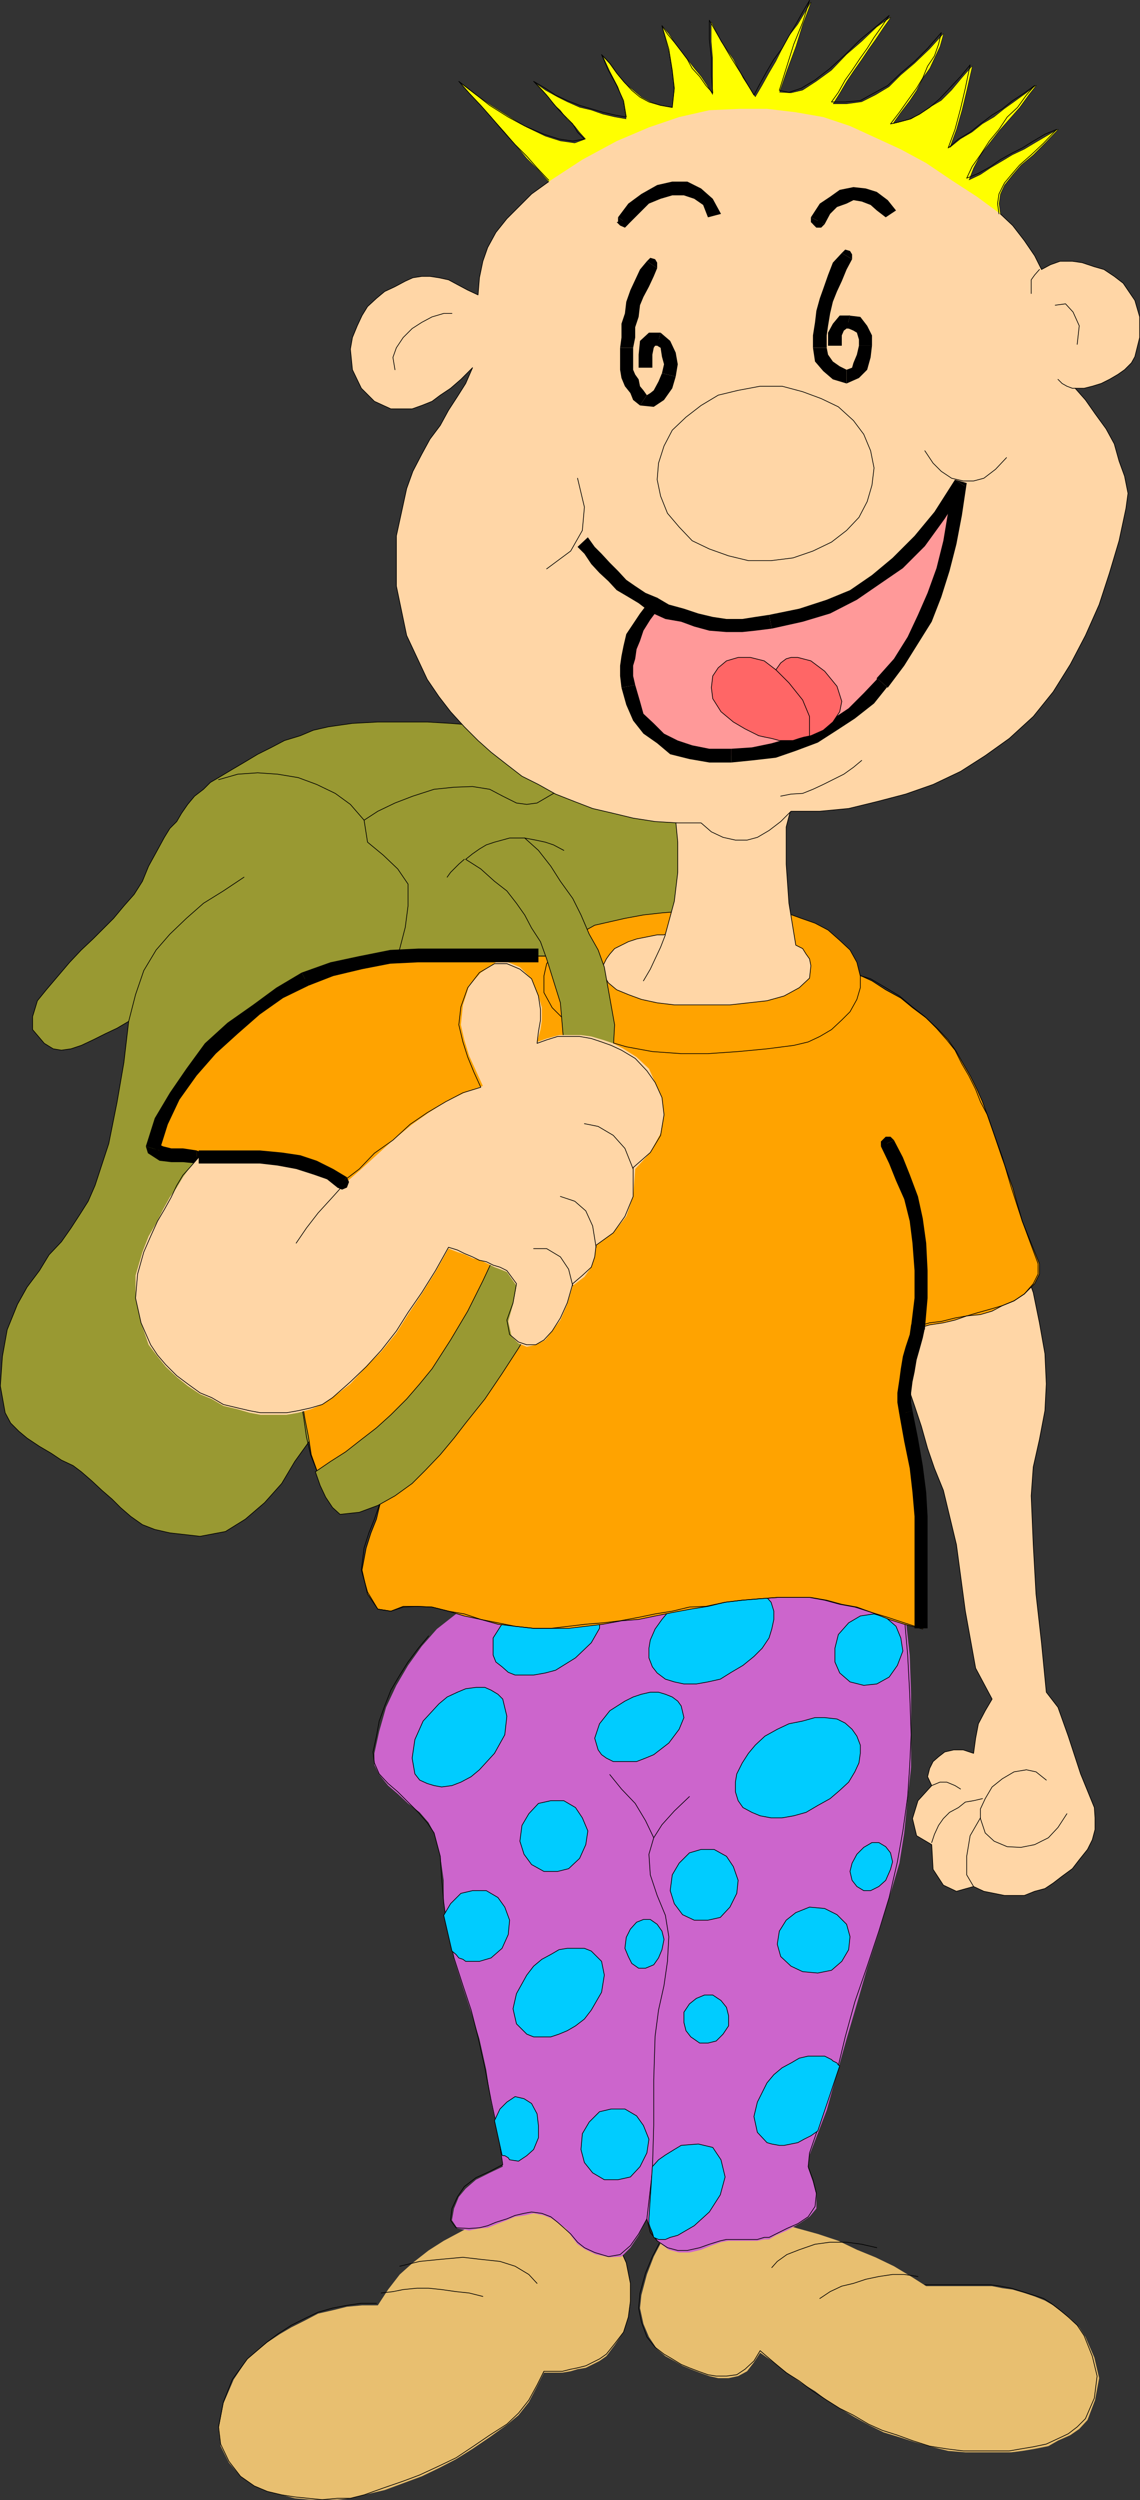 <?xml version="1.0" encoding="UTF-8" standalone="no"?>
<svg
   version="1.0"
   width="71.003mm"
   height="155.668mm"
   id="svg112"
   sodipodi:docname="Student 02.wmf"
   xmlns:inkscape="http://www.inkscape.org/namespaces/inkscape"
   xmlns:sodipodi="http://sodipodi.sourceforge.net/DTD/sodipodi-0.dtd"
   xmlns="http://www.w3.org/2000/svg"
   xmlns:svg="http://www.w3.org/2000/svg">
  <rect width="100%" height="100%" fill="#333333" stroke="none"/>
  <sodipodi:namedview
     id="namedview112"
     pagecolor="#ffffff"
     bordercolor="#000000"
     borderopacity="0.25"
     inkscape:showpageshadow="2"
     inkscape:pageopacity="0.0"
     inkscape:pagecheckerboard="0"
     inkscape:deskcolor="#d1d1d1"
     inkscape:document-units="mm" />
  <defs
     id="defs1">
    <pattern
       id="WMFhbasepattern"
       patternUnits="userSpaceOnUse"
       width="6"
       height="6"
       x="0"
       y="0" />
  </defs>
  <path
     style="fill:#e8bf70;fill-opacity:1;fill-rule:evenodd;stroke:none"
     d="m 218.03,538.018 -3.554,-2.262 -4.039,-2.424 -4.362,-2.101 -4.362,-1.778 -4.362,-2.101 -4.847,-1.616 -4.685,-1.293 -4.847,-1.454 -3.07,0.323 h -2.908 l -3.231,0.485 h -3.07 l -2.908,0.485 h -3.07 l -3.231,0.162 h -3.231 l -2.423,2.909 -1.939,3.717 -1.616,4.201 -1.293,4.848 -0.323,3.07 0.808,3.717 1.293,3.07 1.939,2.909 1.939,1.616 2.1,1.131 1.939,1.131 1.939,0.808 2.1,0.808 2.262,0.808 2.1,0.485 h 2.423 l 2.262,-0.485 2.1,-1.131 1.616,-2.101 1.454,-2.262 3.231,2.262 3.07,2.424 3.393,2.424 3.231,1.939 2.747,2.101 3.07,1.939 3.554,2.101 3.231,1.778 3.554,1.778 3.716,1.131 3.554,1.131 4.039,1.131 3.878,0.97 4.039,0.323 h 4.039 3.878 2.908 l 2.585,-0.323 2.908,-0.485 3.231,-0.646 2.262,-1.293 2.908,-1.293 2.1,-1.454 1.939,-2.101 1.777,-4.686 0.969,-5.171 -1.131,-4.848 -2.1,-4.848 -1.454,-2.262 -2.1,-2.101 -1.939,-1.454 -2.1,-1.616 -1.939,-1.131 -2.423,-0.97 -2.423,-0.808 -2.747,-0.808 -2.423,-0.323 -2.423,-0.485 h -2.747 -2.423 -2.747 -2.747 -2.423 z"
     id="path1" />
  <path
     style="fill:none;stroke:#000000;stroke-width:0.162px;stroke-linecap:round;stroke-linejoin:round;stroke-miterlimit:4;stroke-dasharray:none;stroke-opacity:1"
     d="m 158.251,524.282 -2.747,3.07 -1.939,3.717 -1.616,3.878 -1.292,4.686 -0.323,3.555 0.646,3.232 1.293,3.555 1.939,2.424 2.1,1.616 1.939,1.131 2.1,1.293 1.939,0.808 2.1,0.808 2.262,0.808 1.939,0.323 h 2.423 l 2.423,-0.323 1.939,-1.293 2.1,-1.939 1.454,-2.424 3.231,2.747 2.908,2.424 3.07,1.939 3.231,2.424 3.231,2.101 3.07,1.939 3.231,1.616 3.554,2.101 3.231,1.454 3.554,1.131 3.554,1.293 4.039,1.293 4.039,0.646 3.878,0.485 h 4.039 4.039 2.747 l 2.747,-0.485 2.908,-0.485 3.07,-0.646 2.423,-1.131 2.747,-1.293 2.1,-1.616 1.939,-1.939 2.1,-4.848 0.646,-5.171 -1.131,-4.686 -1.939,-4.848 -1.616,-2.424 -2.1,-1.939 -1.939,-1.616 -2.1,-1.616 -1.777,-1.131 -2.423,-0.808 -2.585,-0.808 -2.585,-0.808 -2.585,-0.485 -2.262,-0.323 h -2.908 -2.262 -2.908 -2.747 -2.423 -2.262"
     id="path2" />
  <path
     style="fill:#e8bf70;fill-opacity:1;fill-rule:evenodd;stroke:none"
     d="m 142.741,524.444 2.747,4.04 1.939,4.04 0.969,4.848 v 4.686 l -0.485,3.232 -1.131,3.555 -2.1,3.07 -1.939,2.585 -1.616,1.131 -1.616,0.808 -1.616,0.808 -1.939,0.323 -1.616,0.485 -1.939,0.323 h -2.1 -2.262 l -1.616,3.232 -1.939,3.717 -2.423,3.07 -2.747,2.262 -4.039,2.909 -4.039,2.747 -3.878,2.424 -4.039,2.101 -4.039,1.939 -4.362,1.616 -4.362,1.616 -4.847,1.131 -3.231,0.808 -3.07,0.323 h -3.231 -3.07 l -3.716,-0.323 -3.07,-0.808 -3.393,-0.808 -3.07,-1.293 -3.231,-2.262 -2.747,-3.232 -1.939,-3.878 -0.485,-4.04 1.131,-5.979 2.423,-5.656 3.231,-4.848 4.685,-3.878 2.908,-1.939 2.747,-1.616 3.231,-1.616 3.07,-1.616 3.554,-0.808 3.231,-0.808 3.554,-0.323 h 3.716 l 2.423,-3.717 2.747,-3.555 3.07,-2.747 3.716,-2.909 3.554,-2.262 4.524,-2.424 4.201,-2.424 4.524,-2.262 1.616,-1.131 1.454,-0.97 1.616,-0.485 2.1,-0.162 1.939,-0.485 h 1.616 1.939 1.939 l 2.908,2.101 2.747,1.454 2.423,1.939 z"
     id="path3" />
  <path
     style="fill:none;stroke:#000000;stroke-width:0.162px;stroke-linecap:round;stroke-linejoin:round;stroke-miterlimit:4;stroke-dasharray:none;stroke-opacity:1"
     d="m 142.741,524.282 2.747,3.878 1.939,4.363 0.969,4.848 v 4.201 l -0.485,3.717 -1.131,3.555 -2.1,2.747 -1.939,2.424 -1.616,1.131 -1.616,0.808 -1.616,0.808 -1.939,0.485 -1.616,0.323 -1.939,0.485 h -2.1 -2.262 l -1.616,3.232 -1.939,3.555 -2.423,3.07 -2.747,2.585 -4.039,2.585 -4.039,2.747 -3.878,2.585 -4.039,1.939 -4.524,2.101 -3.878,1.454 -4.685,1.616 -4.524,1.616 -3.231,0.808 h -3.07 l -3.554,0.323 -3.231,-0.323 -3.231,-0.323 -3.07,-0.485 -3.393,-0.808 -3.07,-1.293 -3.231,-2.262 -2.747,-3.555 -1.939,-4.04 -0.485,-4.04 1.131,-5.817 2.1,-5.333 3.554,-4.848 4.524,-3.878 2.585,-1.939 3.231,-2.101 3.231,-1.616 3.07,-1.454 3.393,-0.97 3.393,-0.646 3.393,-0.485 h 3.554"
     id="path4" />
  <path
     style="fill:none;stroke:#000000;stroke-width:0.162px;stroke-linecap:round;stroke-linejoin:round;stroke-miterlimit:4;stroke-dasharray:none;stroke-opacity:1"
     d="m 192.987,540.926 2.423,-1.616 2.747,-1.293 2.747,-0.646 2.908,-0.97 3.07,-0.646 3.231,-0.485 h 2.747 l 3.231,0.485"
     id="path5" />
  <path
     style="fill:none;stroke:#000000;stroke-width:0.162px;stroke-linecap:round;stroke-linejoin:round;stroke-miterlimit:4;stroke-dasharray:none;stroke-opacity:1"
     d="m 181.678,533.655 1.292,-1.454 2.262,-1.616 2.908,-1.131 3.716,-1.293 3.554,-0.485 h 3.878 l 3.554,0.485 3.554,0.808"
     id="path6" />
  <path
     style="fill:none;stroke:#000000;stroke-width:0.162px;stroke-linecap:round;stroke-linejoin:round;stroke-miterlimit:4;stroke-dasharray:none;stroke-opacity:1"
     d="m 126.423,537.371 -1.939,-2.101 -3.231,-1.939 -3.554,-1.131 -4.524,-0.485 -4.201,-0.485 -5.332,0.485 -4.847,0.485 -4.685,1.131"
     id="path7" />
  <path
     style="fill:none;stroke:#000000;stroke-width:0.162px;stroke-linecap:round;stroke-linejoin:round;stroke-miterlimit:4;stroke-dasharray:none;stroke-opacity:1"
     d="m 113.66,540.441 -3.231,-0.808 -3.07,-0.323 -3.393,-0.485 -3.07,-0.323 h -2.747 l -3.231,0.323 -2.423,0.485 -2.747,0.323"
     id="path8" />
  <path
     style="fill:#cc65cc;fill-opacity:1;fill-rule:evenodd;stroke:none"
     d="m 112.044,377.558 -4.685,2.262 -4.524,3.555 -3.554,4.04 -3.231,4.525 -2.747,4.686 -2.423,5.171 -1.616,5.656 -1.131,5.171 v 2.747 l 1.131,2.262 2.1,2.585 2.262,1.939 2.423,2.262 2.747,2.101 2.1,2.424 1.292,2.424 1.454,5.494 0.808,5.656 v 5.494 l 0.808,5.979 1.616,7.11 2.1,6.625 1.939,5.817 1.939,6.302 1.616,7.272 1.131,7.595 1.616,7.433 1.131,7.756 -3.07,1.454 -3.231,1.616 -2.423,2.101 -1.616,1.939 -1.131,2.747 -0.485,2.747 1.292,1.939 2.747,0.485 2.423,-0.485 1.939,-0.162 2.423,-0.97 2.1,-0.808 1.939,-0.808 2.262,-0.323 2.1,-0.485 2.423,0.485 1.939,0.808 1.616,1.131 1.616,1.131 1.131,1.616 1.616,2.101 1.939,1.293 2.423,1.131 3.231,0.646 2.747,-0.162 2.1,-2.101 1.939,-2.909 1.939,-3.878 1.292,3.232 1.454,2.262 2.423,1.778 2.423,0.646 h 2.423 l 2.747,-0.646 2.423,-0.97 2.262,-0.808 1.777,-0.323 h 1.616 1.777 1.777 1.616 l 1.616,-0.323 h 1.131 l 1.616,-0.97 2.585,-1.131 2.908,-1.616 2.423,-1.616 1.616,-1.939 v -3.232 l -0.808,-3.07 -1.131,-3.232 0.323,-3.07 4.039,-10.503 2.423,-8.726 2.262,-8.08 2.423,-8.241 2.423,-8.403 2.747,-8.403 2.423,-8.08 2.423,-8.241 1.131,-7.11 0.808,-8.08 0.808,-7.433 v -7.595 -9.534 l -0.323,-9.211 -0.969,-8.888 -1.131,-9.534 -6.301,0.323 -5.978,0.485 -6.463,0.485 -6.463,0.323 -6.301,0.323 -5.816,0.485 -6.624,0.485 -5.816,0.323 -6.463,0.323 -6.301,0.485 -5.978,0.323 -6.463,0.485 -6.301,0.323 -6.301,0.323 -6.139,0.485 z"
     id="path9" />
  <path
     style="fill:none;stroke:#000000;stroke-width:0.162px;stroke-linecap:round;stroke-linejoin:round;stroke-miterlimit:4;stroke-dasharray:none;stroke-opacity:1"
     d="m 100.896,384.991 -2.423,2.909 -2.423,3.232 -1.939,3.07 -2.1,3.555 -1.454,3.717 -1.293,3.555 -0.646,3.555 -0.808,3.717 0.323,2.585 1.131,2.585 2.1,2.262 2.262,1.939 2.423,2.424 2.423,2.424 2.1,2.424 1.616,2.424 1.454,5.494 0.323,5.171 0.485,5.656 0.808,5.979 1.616,7.11 2.1,6.464 1.939,5.817 1.616,6.302 1.616,7.272 1.454,7.595 1.616,7.595 1.131,7.595 -3.07,1.616 -3.231,1.454 -2.747,2.101 -1.616,2.424 -1.292,2.747 -0.323,2.747 1.293,1.778 3.07,0.162 2.423,-0.162 1.939,-0.485 1.939,-0.808 2.585,-0.808 1.939,-0.808 2.1,-0.485 1.777,-0.323 2.423,0.323 2.1,0.808 1.616,1.293 1.454,1.293 1.616,1.454 1.616,1.939 1.616,1.293 2.423,1.131 3.231,0.97 2.747,-0.485 2.423,-2.101 1.939,-2.747 1.939,-3.555 0.808,3.232 1.616,1.939 2.423,1.616 2.423,0.646 h 2.262 l 2.908,-0.646 2.262,-0.808 2.585,-0.808 1.454,-0.323 h 2.1 1.616 1.939 1.616 l 1.616,-0.485 h 1.131 l 1.616,-0.808 2.585,-1.293 2.585,-1.131 2.423,-1.616 1.616,-2.424 0.323,-3.07 -0.808,-3.232 -1.131,-3.07 0.323,-3.232 3.554,-10.342 2.908,-8.888 1.939,-8.08 2.262,-8.241 2.908,-8.403 2.747,-8.241 2.423,-7.918 1.939,-8.403 1.292,-7.272 1.131,-8.08 0.485,-7.433 0.323,-7.11 -0.323,-9.534 -0.485,-9.211 -0.808,-9.211 -1.131,-9.534"
     id="path10" />
  <path
     style="fill:none;stroke:#000000;stroke-width:0.162px;stroke-linecap:round;stroke-linejoin:round;stroke-miterlimit:4;stroke-dasharray:none;stroke-opacity:1"
     d="m 162.29,422.803 -3.554,3.393 -2.908,3.232 -1.939,3.07 -1.131,3.878 0.323,4.848 1.616,4.848 1.939,4.686 0.808,5.009 -0.323,5.817 -0.808,5.656 -1.293,5.817 -0.808,6.14 -0.323,10.342 v 10.665 l -0.323,10.827 -1.292,11.15"
     id="path11" />
  <path
     style="fill:none;stroke:#000000;stroke-width:0.162px;stroke-linecap:round;stroke-linejoin:round;stroke-miterlimit:4;stroke-dasharray:none;stroke-opacity:1"
     d="m 143.549,417.632 2.747,3.393 3.231,3.393 2.423,4.04 1.939,4.04"
     id="path12" />
  <path
     style="fill:#00ccff;fill-opacity:1;fill-rule:evenodd;stroke:#000000;stroke-width:0.162px;stroke-linecap:round;stroke-linejoin:round;stroke-miterlimit:4;stroke-dasharray:none;stroke-opacity:1"
     d="m 182.97,406.967 -2.908,1.616 -2.262,2.101 -1.616,1.939 -1.454,2.262 -1.293,2.585 -0.323,1.939 v 2.262 l 0.646,2.101 1.131,1.616 2.1,1.131 1.939,0.808 2.585,0.485 h 2.585 l 2.747,-0.485 2.908,-0.808 2.747,-1.616 2.908,-1.616 2.262,-1.939 2.1,-1.939 1.454,-2.424 0.969,-2.101 0.323,-2.262 v -1.939 l -0.808,-2.101 -1.131,-1.616 -1.616,-1.454 -1.939,-0.97 -2.908,-0.323 h -2.262 l -2.908,0.808 -3.231,0.646 z"
     id="path13" />
  <path
     style="fill:#00ccff;fill-opacity:1;fill-rule:evenodd;stroke:#000000;stroke-width:0.162px;stroke-linecap:round;stroke-linejoin:round;stroke-miterlimit:4;stroke-dasharray:none;stroke-opacity:1"
     d="m 162.613,375.457 -2.747,1.616 -2.423,2.101 -1.616,1.939 -1.616,2.262 -1.131,2.585 -0.323,1.939 v 2.262 l 0.808,2.101 1.131,1.454 1.939,1.454 2.1,0.646 2.262,0.485 h 2.908 l 2.747,-0.485 2.908,-0.646 2.585,-1.616 2.747,-1.616 2.585,-2.101 1.939,-1.939 1.616,-2.424 0.646,-2.101 0.485,-2.262 v -1.939 l -0.646,-2.101 -1.454,-1.616 -1.454,-1.454 -1.939,-0.97 -2.908,-0.323 h -2.262 l -2.908,0.808 -3.07,0.808 z"
     id="path14" />
  <path
     style="fill:#00ccff;fill-opacity:1;fill-rule:evenodd;stroke:#000000;stroke-width:0.162px;stroke-linecap:round;stroke-linejoin:round;stroke-miterlimit:4;stroke-dasharray:none;stroke-opacity:1"
     d="m 147.103,400.342 -3.554,2.262 -2.423,3.07 -1.131,3.393 0.808,2.747 0.808,1.131 1.131,0.808 1.616,0.808 h 1.939 1.616 1.939 l 2.1,-0.808 1.939,-0.808 3.554,-2.747 2.423,-3.232 1.131,-2.747 -0.646,-2.747 -0.808,-1.131 -1.292,-0.97 -1.616,-0.646 -1.616,-0.485 h -1.939 l -2.1,0.485 -1.939,0.646 z"
     id="path15" />
  <path
     style="fill:#00ccff;fill-opacity:1;fill-rule:evenodd;stroke:#000000;stroke-width:0.162px;stroke-linecap:round;stroke-linejoin:round;stroke-miterlimit:4;stroke-dasharray:none;stroke-opacity:1"
     d="m 103.32,400.988 -3.716,4.04 -1.939,4.363 -0.646,4.363 0.646,3.717 1.131,1.454 1.777,0.808 1.616,0.485 1.777,0.323 2.423,-0.323 2.1,-0.808 2.423,-1.293 1.939,-1.616 3.554,-3.878 2.423,-4.363 0.485,-4.363 -0.969,-4.04 -1.131,-1.131 -1.616,-0.97 -1.454,-0.646 h -2.1 l -2.423,0.323 -1.939,0.808 -2.423,1.131 z"
     id="path16" />
  <path
     style="fill:#00ccff;fill-opacity:1;fill-rule:evenodd;stroke:#000000;stroke-width:0.162px;stroke-linecap:round;stroke-linejoin:round;stroke-miterlimit:4;stroke-dasharray:none;stroke-opacity:1"
     d="m 126.423,375.457 -4.847,2.747 -3.231,3.717 -2.262,3.555 v 4.04 l 0.646,1.616 1.454,1.131 1.454,1.293 1.616,0.646 h 2.262 2.1 l 2.747,-0.485 2.423,-0.646 4.685,-2.909 3.716,-3.555 1.939,-3.393 v -4.04 l -0.808,-1.616 -1.131,-1.293 -1.616,-1.131 -1.616,-0.808 h -2.423 -1.939 l -2.908,0.323 z"
     id="path17" />
  <path
     style="fill:#00ccff;fill-opacity:1;fill-rule:evenodd;stroke:#000000;stroke-width:0.162px;stroke-linecap:round;stroke-linejoin:round;stroke-miterlimit:4;stroke-dasharray:none;stroke-opacity:1"
     d="m 124,464.817 -2.423,4.363 -0.808,3.555 0.808,3.555 2.423,2.424 1.616,0.646 h 1.939 2.1 l 1.939,-0.646 1.939,-0.808 1.939,-1.131 2.1,-1.616 1.616,-2.101 2.423,-4.201 0.646,-4.04 -0.646,-3.232 -2.423,-2.424 -1.616,-0.646 h -2.1 -1.939 l -1.939,0.323 -1.939,1.131 -2.1,1.131 -1.939,1.616 z"
     id="path18" />
  <path
     style="fill:#00ccff;fill-opacity:1;fill-rule:evenodd;stroke:#000000;stroke-width:0.162px;stroke-linecap:round;stroke-linejoin:round;stroke-miterlimit:4;stroke-dasharray:none;stroke-opacity:1"
     d="m 180.547,490.187 -2.262,4.525 -0.808,3.393 0.808,3.717 2.262,2.424 1.131,0.323 1.777,0.323 h 1.131 l 1.616,-0.323 1.616,-0.323 1.454,-0.808 1.616,-0.808 1.616,-1.131 5.17,-15.351 -0.323,-0.162 -0.323,-0.485 -0.969,-0.485 -0.323,-0.323 -1.616,-0.808 h -1.939 -1.939 l -2.1,0.485 -1.939,1.131 -2.1,1.131 -1.939,1.616 z"
     id="path19" />
  <path
     style="fill:#00ccff;fill-opacity:1;fill-rule:evenodd;stroke:#000000;stroke-width:0.162px;stroke-linecap:round;stroke-linejoin:round;stroke-miterlimit:4;stroke-dasharray:none;stroke-opacity:1"
     d="m 132.724,423.773 2.747,1.616 1.616,2.424 1.293,3.07 -0.485,3.232 -1.454,3.232 -2.585,2.424 -2.585,0.646 h -3.231 l -2.908,-1.616 -1.777,-2.424 -0.969,-3.07 0.485,-3.717 1.616,-2.747 2.262,-2.424 2.908,-0.646 z"
     id="path20" />
  <path
     style="fill:#00ccff;fill-opacity:1;fill-rule:evenodd;stroke:#000000;stroke-width:0.162px;stroke-linecap:round;stroke-linejoin:round;stroke-miterlimit:4;stroke-dasharray:none;stroke-opacity:1"
     d="m 114.468,444.941 2.747,1.616 1.616,2.262 1.131,3.07 -0.323,3.393 -1.454,3.232 -2.585,2.262 -2.747,0.808 h -3.231 l -0.646,-0.485 -0.969,-0.323 -0.646,-0.808 -0.969,-0.808 -1.939,-8.403 1.616,-2.747 2.423,-2.424 2.747,-0.646 z"
     id="path21" />
  <path
     style="fill:#00ccff;fill-opacity:1;fill-rule:evenodd;stroke:#000000;stroke-width:0.162px;stroke-linecap:round;stroke-linejoin:round;stroke-miterlimit:4;stroke-dasharray:none;stroke-opacity:1"
     d="m 147.103,496.327 2.747,1.616 1.616,2.262 1.293,3.232 -0.485,3.232 -1.616,3.232 -2.262,2.424 -2.908,0.646 h -3.231 l -2.747,-1.616 -1.939,-2.424 -0.808,-3.07 0.323,-3.717 1.616,-2.747 2.423,-2.424 2.747,-0.646 z"
     id="path22" />
  <path
     style="fill:#00ccff;fill-opacity:1;fill-rule:evenodd;stroke:#000000;stroke-width:0.162px;stroke-linecap:round;stroke-linejoin:round;stroke-miterlimit:4;stroke-dasharray:none;stroke-opacity:1"
     d="m 160.351,504.891 4.039,-0.323 3.393,0.808 1.939,2.909 0.969,4.04 -1.131,4.201 -2.585,4.04 -3.554,3.232 -3.878,2.262 -1.777,0.485 -1.131,0.485 h -1.616 l -1.131,-0.485 -0.323,-1.131 -0.485,-1.131 -0.323,-0.97 v -1.131 l 0.808,-12.281 1.454,-1.616 1.616,-1.131 2.1,-1.293 z"
     id="path23" />
  <path
     style="fill:#00ccff;fill-opacity:1;fill-rule:evenodd;stroke:#000000;stroke-width:0.162px;stroke-linecap:round;stroke-linejoin:round;stroke-miterlimit:4;stroke-dasharray:none;stroke-opacity:1"
     d="m 168.106,435.246 2.908,1.616 1.616,2.424 1.131,3.232 -0.323,3.07 -1.616,3.232 -2.262,2.424 -2.908,0.646 h -3.231 l -2.747,-1.293 -1.939,-2.585 -0.969,-3.07 0.485,-3.717 1.616,-2.747 2.423,-2.424 2.747,-0.808 z"
     id="path24" />
  <path
     style="fill:#00ccff;fill-opacity:1;fill-rule:evenodd;stroke:#000000;stroke-width:0.162px;stroke-linecap:round;stroke-linejoin:round;stroke-miterlimit:4;stroke-dasharray:none;stroke-opacity:1"
     d="m 208.497,380.628 2.423,2.101 1.131,2.747 0.485,3.07 -1.292,3.393 -1.939,2.747 -2.908,1.616 -3.07,0.323 -3.231,-0.808 -2.423,-2.101 -1.131,-2.585 v -3.232 l 0.808,-3.232 2.423,-2.747 2.747,-1.616 3.231,-0.485 z"
     id="path25" />
  <path
     style="fill:#00ccff;fill-opacity:1;fill-rule:evenodd;stroke:#000000;stroke-width:0.162px;stroke-linecap:round;stroke-linejoin:round;stroke-miterlimit:4;stroke-dasharray:none;stroke-opacity:1"
     d="m 167.783,469.503 1.939,1.293 1.293,1.616 0.485,1.939 v 2.424 l -1.293,1.939 -1.616,1.616 -1.939,0.485 h -1.939 l -2.1,-1.454 -1.131,-1.454 -0.485,-1.939 v -2.424 l 1.293,-1.939 1.616,-1.293 1.939,-0.808 z"
     id="path26" />
  <path
     style="fill:#00ccff;fill-opacity:1;fill-rule:evenodd;stroke:#000000;stroke-width:0.162px;stroke-linecap:round;stroke-linejoin:round;stroke-miterlimit:4;stroke-dasharray:none;stroke-opacity:1"
     d="m 123.353,493.903 1.777,1.131 1.292,2.424 0.323,2.747 v 2.909 l -1.131,2.747 -1.616,1.454 -1.939,1.293 -2.1,-0.323 -0.323,-0.485 -0.808,-0.485 h -0.485 l -0.162,-0.162 -1.777,-8.08 1.293,-2.747 1.616,-1.616 1.939,-1.293 z"
     id="path27" />
  <path
     style="fill:#00ccff;fill-opacity:1;fill-rule:evenodd;stroke:#000000;stroke-width:0.162px;stroke-linecap:round;stroke-linejoin:round;stroke-miterlimit:4;stroke-dasharray:none;stroke-opacity:1"
     d="m 153.081,451.728 1.616,1.131 1.131,1.616 0.485,1.939 -0.485,2.424 -0.808,1.939 -1.131,1.616 -1.939,0.808 h -1.616 l -1.616,-1.131 -0.808,-1.616 -0.808,-1.939 0.323,-2.585 0.969,-1.939 1.454,-1.616 1.616,-0.646 z"
     id="path28" />
  <path
     style="fill:#00ccff;fill-opacity:1;fill-rule:evenodd;stroke:#000000;stroke-width:0.162px;stroke-linecap:round;stroke-linejoin:round;stroke-miterlimit:4;stroke-dasharray:none;stroke-opacity:1"
     d="m 208.497,434.599 1.131,1.454 0.485,2.101 -0.485,1.778 -1.131,2.585 -1.616,1.454 -1.939,0.97 h -1.616 l -1.616,-0.97 -1.131,-1.454 -0.485,-2.101 0.485,-1.939 1.131,-2.101 1.616,-1.616 1.939,-1.131 h 1.616 z"
     id="path29" />
  <path
     style="fill:#00ccff;fill-opacity:1;fill-rule:evenodd;stroke:#000000;stroke-width:0.162px;stroke-linecap:round;stroke-linejoin:round;stroke-miterlimit:4;stroke-dasharray:none;stroke-opacity:1"
     d="m 200.096,455.768 -0.323,3.07 -1.616,2.747 -2.423,2.101 -3.231,0.646 -3.554,-0.323 -2.747,-1.293 -2.423,-2.262 -0.808,-2.909 0.485,-3.07 1.616,-2.585 2.262,-1.778 3.231,-1.293 3.554,0.323 2.908,1.454 2.262,2.262 z"
     id="path30" />
  <path
     style="fill:#ffd6a6;fill-opacity:1;fill-rule:evenodd;stroke:#000000;stroke-width:0.162px;stroke-linecap:round;stroke-linejoin:round;stroke-miterlimit:4;stroke-dasharray:none;stroke-opacity:1"
     d="m 241.133,298.216 2.1,5.979 1.454,7.11 1.292,7.272 0.323,7.11 -0.323,6.302 -1.292,6.787 -1.454,6.464 -0.485,6.787 0.485,11.473 0.646,11.635 1.293,11.473 1.131,11.635 2.747,3.555 2.423,6.787 2.908,8.888 3.231,7.918 0.162,2.424 v 2.747 l -0.646,2.424 -1.131,2.262 -1.939,2.424 -1.616,2.101 -2.423,1.778 -2.1,1.616 -1.939,1.293 -2.423,0.646 -2.423,0.97 h -2.423 -2.262 l -2.423,-0.485 -2.423,-0.485 -2.423,-1.131 -4.039,1.131 -3.07,-1.454 -2.423,-3.717 -0.323,-5.817 -3.554,-2.101 -0.969,-4.04 1.292,-4.201 3.231,-3.555 -0.969,-2.101 0.485,-1.939 0.808,-1.616 1.293,-1.131 1.454,-1.131 2.1,-0.485 h 2.262 l 2.423,0.808 0.485,-3.555 0.646,-3.393 1.616,-3.07 1.616,-2.747 -3.878,-7.272 -2.423,-13.412 -2.1,-15.674 -3.07,-12.766 -2.1,-5.171 -1.616,-4.686 -1.454,-5.171 -1.616,-4.848 -1.616,-4.686 -1.131,-5.171 -1.616,-4.848 -1.939,-5.171 3.878,-1.616 4.039,-1.616 4.039,-1.616 4.201,-1.616 4.039,-1.616 4.039,-1.454 3.878,-1.616 z"
     id="path31" />
  <path
     style="fill:none;stroke:#000000;stroke-width:0.162px;stroke-linecap:round;stroke-linejoin:round;stroke-miterlimit:4;stroke-dasharray:none;stroke-opacity:1"
     d="m 246.303,418.925 -2.423,-1.939 -2.262,-0.485 -2.908,0.485 -2.747,1.616 -2.423,1.939 -1.616,2.747 -1.131,2.424 v 2.262 l 1.131,3.393 2.1,1.939 3.07,1.293 3.231,0.162 3.231,-0.646 3.231,-1.616 2.262,-2.424 2.1,-3.232"
     id="path32" />
  <path
     style="fill:none;stroke:#000000;stroke-width:0.162px;stroke-linecap:round;stroke-linejoin:round;stroke-miterlimit:4;stroke-dasharray:none;stroke-opacity:1"
     d="m 231.278,423.288 -2.1,0.485 -1.939,0.323 -1.616,1.293 -2.1,1.131 -1.454,1.454 -1.131,1.616 -0.969,2.101 -0.646,1.939"
     id="path33" />
  <path
     style="fill:none;stroke:#000000;stroke-width:0.162px;stroke-linecap:round;stroke-linejoin:round;stroke-miterlimit:4;stroke-dasharray:none;stroke-opacity:1"
     d="m 226.108,421.026 -1.293,-0.808 -1.939,-0.808 h -1.616 l -1.939,0.808"
     id="path34" />
  <path
     style="fill:none;stroke:#000000;stroke-width:0.162px;stroke-linecap:round;stroke-linejoin:round;stroke-miterlimit:4;stroke-dasharray:none;stroke-opacity:1"
     d="m 230.793,427.812 -2.423,4.201 -0.808,4.848 v 4.363 l 1.616,2.747"
     id="path35" />
  <path
     style="fill:#999932;fill-opacity:1;fill-rule:evenodd;stroke:#000000;stroke-width:0.162px;stroke-linecap:round;stroke-linejoin:round;stroke-miterlimit:4;stroke-dasharray:none;stroke-opacity:1"
     d="m 124.484,172.175 -6.301,-0.646 -6.139,-0.808 -5.978,-0.485 -5.493,-0.323 h -6.139 -5.493 l -5.978,0.323 -5.655,0.808 -3.554,0.808 -3.07,1.293 -3.716,1.131 -3.07,1.616 -3.231,1.616 -3.231,1.939 -2.747,1.616 -3.231,1.939 -1.939,1.131 -1.616,1.616 -2.1,1.616 -1.616,1.939 -1.454,2.101 -1.131,1.939 -1.616,1.616 -1.293,2.101 -1.939,3.555 -1.777,3.232 -1.454,3.555 -1.939,3.07 -2.423,2.747 -2.423,2.909 -2.262,2.262 -2.585,2.585 -2.747,2.585 -2.747,2.909 -2.747,3.232 -2.747,3.232 -2.1,2.585 -1.131,3.717 v 3.07 l 2.747,3.232 2.1,1.293 1.939,0.323 2.262,-0.323 2.423,-0.808 2.747,-1.293 2.908,-1.454 2.747,-1.293 2.747,-1.616 -1.131,9.695 -1.616,9.372 -1.939,9.695 -3.231,9.857 -1.616,3.717 -1.939,3.07 -2.1,3.232 -2.262,3.232 -2.908,3.07 -2.262,3.717 -2.908,3.878 -2.262,4.04 -2.423,5.979 -1.131,6.302 -0.485,6.948 1.131,6.302 1.293,2.424 1.939,1.939 1.939,1.616 2.908,1.939 2.747,1.616 2.423,1.616 2.747,1.293 1.939,1.454 2.423,2.101 2.423,2.262 2.423,2.101 1.939,1.939 2.423,2.101 2.747,1.939 2.908,1.131 3.554,0.808 7.109,0.808 5.978,-1.131 4.685,-2.909 4.524,-3.878 4.039,-4.525 3.07,-5.171 3.716,-5.171 3.554,-5.171 5.493,-7.11 5.655,-7.595 5.493,-7.11 5.17,-7.272 5.493,-7.595 5.655,-7.11 5.655,-7.11 5.17,-7.272 5.655,-7.433 5.493,-7.272 5.493,-7.11 5.17,-7.272 5.655,-7.11 5.655,-7.595 5.17,-7.11 5.655,-7.272 0.323,-6.787 v -6.464 -6.787 l 0.323,-6.302 -5.17,-2.262 -4.847,-2.424 -5.17,-2.424 -5.17,-2.262 -5.17,-2.101 -4.685,-2.424 -5.17,-2.262 z"
     id="path36" />
  <path
     style="fill:none;stroke:#000000;stroke-width:0.162px;stroke-linecap:round;stroke-linejoin:round;stroke-miterlimit:4;stroke-dasharray:none;stroke-opacity:1"
     d="m 57.436,206.433 -4.847,3.232 -4.685,2.909 -4.039,3.555 -3.878,3.717 -3.231,3.717 -2.908,4.848 -1.939,5.656 -1.616,6.302"
     id="path37" />
  <path
     style="fill:none;stroke:#000000;stroke-width:0.162px;stroke-linecap:round;stroke-linejoin:round;stroke-miterlimit:4;stroke-dasharray:none;stroke-opacity:1"
     d="m 51.458,183.487 4.524,-1.293 4.685,-0.323 4.685,0.323 4.847,0.808 4.362,1.616 4.362,2.101 3.554,2.585 3.231,3.717 3.231,-2.101 4.039,-1.939 4.201,-1.616 5.008,-1.616 4.685,-0.485 4.362,-0.162 4.039,0.646 3.07,1.616 3.231,1.616 2.423,0.323 2.423,-0.323 1.939,-1.131 1.939,-1.131 2.423,-0.97 2.747,-0.485 3.231,0.485"
     id="path38" />
  <path
     style="fill:none;stroke:#000000;stroke-width:0.162px;stroke-linecap:round;stroke-linejoin:round;stroke-miterlimit:4;stroke-dasharray:none;stroke-opacity:1"
     d="m 85.709,193.021 0.808,5.171 3.716,3.07 3.393,3.232 2.423,3.555 v 5.171 l -0.646,5.009 -1.293,5.009 -1.616,4.848"
     id="path39" />
  <path
     style="fill:#ffa300;fill-opacity:1;fill-rule:evenodd;stroke:#000000;stroke-width:0.162px;stroke-linecap:round;stroke-linejoin:round;stroke-miterlimit:4;stroke-dasharray:none;stroke-opacity:1"
     d="m 194.603,227.278 3.554,0.808 3.554,1.131 3.554,1.616 3.231,2.101 3.554,1.939 2.747,2.262 3.231,2.424 2.908,2.747 2.262,2.424 1.939,2.747 1.616,2.909 1.616,2.747 1.616,3.232 1.292,2.909 1.131,3.07 1.131,3.232 2.423,7.11 2.423,6.787 2.262,7.918 4.039,10.019 v 2.424 l -1.131,2.262 -2.423,2.424 -2.423,1.616 -2.747,1.131 -2.423,1.293 -2.747,0.808 -3.231,0.323 -2.747,0.97 -2.747,0.646 -3.231,0.485 -2.747,0.808 -0.808,4.686 -1.131,5.332 -0.969,5.171 0.485,5.171 2.423,12.281 1.131,11.958 v 12.281 13.897 l -4.362,-1.131 -3.554,-1.131 -4.039,-1.616 -3.554,-1.293 -3.554,-0.646 -3.554,-0.97 -3.716,-0.646 h -4.039 -3.878 l -4.362,0.323 -3.878,0.323 -4.039,0.485 -4.039,0.97 -4.039,0.646 -4.362,0.808 -4.039,0.808 -3.878,0.808 -4.039,0.323 -4.362,0.808 -4.039,0.485 -4.039,0.485 h -4.201 -4.039 l -4.362,-0.485 -4.039,-0.485 -4.039,-1.131 -3.878,-0.808 -3.716,-1.131 -3.878,-0.97 -3.554,-0.162 -3.231,0.162 -2.908,0.97 -3.07,-0.485 -2.423,-3.555 -1.293,-5.656 0.969,-5.171 1.131,-3.555 1.293,-3.232 0.646,-2.747 0.969,-3.555 -2.1,-0.485 -1.616,-0.646 -1.939,-0.485 -2.1,-0.808 -1.454,-0.323 -2.1,-0.485 -1.939,-0.808 -2.1,-0.323 -1.616,-4.525 -0.646,-4.201 -0.808,-4.04 -0.808,-4.848 -3.07,-7.11 -2.908,-7.272 -3.231,-7.11 -2.747,-7.272 -3.07,-6.625 -3.393,-7.11 -2.747,-7.272 -3.07,-7.11 -3.231,-0.485 h -2.908 l -2.262,-0.485 -1.939,-1.131 1.939,-6.302 3.231,-6.14 3.554,-5.494 4.685,-5.171 5.17,-4.848 5.17,-4.201 6.139,-4.04 5.816,-3.232 6.301,-2.424 6.786,-1.939 6.624,-0.808 6.947,-0.646 h 6.786 7.27 6.786 7.109 4.524 4.201 4.524 l 3.878,-0.485 h 4.524 3.878 4.362 4.039 4.362 4.039 l 4.362,0.485 h 4.039 l 4.201,0.162 4.039,0.97 4.524,0.323 z"
     id="path40" />
  <path
     style="fill:none;stroke:#000000;stroke-width:0.162px;stroke-linecap:round;stroke-linejoin:round;stroke-miterlimit:4;stroke-dasharray:none;stroke-opacity:1"
     d="m 216.899,383.213 -4.039,-1.293 -3.878,-1.293 -3.716,-1.131 -4.039,-1.293 -3.554,-0.646 -3.554,-0.97 -3.554,-0.646 h -3.716 -3.878 l -4.362,0.323 -3.878,0.323 -4.039,0.485 -4.524,0.97 -3.878,0.162 -4.039,0.97 -4.039,0.646 -3.878,0.808 -4.362,0.808 -4.039,0.485 -4.039,0.323 -4.039,0.485 -4.201,0.485 h -4.039 l -4.362,-0.485 -4.039,-0.808 -4.039,-0.808 -3.878,-1.293 -3.716,-0.646 -3.878,-0.97 -3.554,-0.162 h -3.231 l -2.908,1.131 -3.07,-0.485 -2.423,-4.04 -1.454,-5.171 0.646,-5.171 1.131,-3.555 1.293,-3.232 1.131,-3.232 0.969,-3.555 -2.1,-0.323 -1.939,-0.323 -2.1,-0.97 -1.616,-0.323 -1.939,-0.323 -2.1,-0.808 -1.454,-0.485 -2.1,-0.323 -1.777,-4.525 -0.969,-4.201 -0.646,-4.525 -0.808,-4.686 -3.231,-7.272 -2.747,-6.787 -3.393,-7.11 -2.585,-7.272 -3.231,-6.948 -2.908,-7.272 -3.07,-6.787 -3.231,-7.11"
     id="path41" />
  <path
     style="fill:#000000;fill-opacity:1;fill-rule:evenodd;stroke:none"
     d="m 217.706,312.598 -0.485,-1.293 -0.808,-0.646 h -1.131 l -0.808,1.131 z"
     id="path42" />
  <path
     style="fill:#000000;fill-opacity:1;fill-rule:evenodd;stroke:none"
     d="m 214.798,331.989 -0.323,-1.939 v -2.262 l 0.323,-2.585 0.485,-2.262 0.485,-2.909 0.646,-2.262 0.808,-2.909 0.485,-2.262 -3.231,-0.808 -0.323,2.262 -0.969,2.909 -0.646,2.262 -0.485,2.909 -0.323,2.424 -0.485,3.232 v 2.262 l 0.485,2.909 z"
     id="path43" />
  <path
     style="fill:#000000;fill-opacity:1;fill-rule:evenodd;stroke:none"
     d="m 218.353,383.213 v -7.272 -6.787 -6.464 -5.817 l -0.323,-5.656 -0.808,-6.302 -1.131,-6.464 -1.292,-6.464 -3.07,0.97 1.131,6.302 1.293,6.302 0.646,5.656 0.485,5.656 v 5.817 6.464 6.787 7.272 z"
     id="path44" />
  <path
     style="fill:#000000;fill-opacity:1;fill-rule:evenodd;stroke:none"
     d="m 211.729,332.474 0.323,1.131 1.131,0.485 1.292,-0.485 0.323,-1.131 z"
     id="path45" />
  <path
     style="fill:none;stroke:#000000;stroke-width:0.162px;stroke-linecap:round;stroke-linejoin:round;stroke-miterlimit:4;stroke-dasharray:none;stroke-opacity:1"
     d="m 126.746,225.016 h 4.524 4.201 l 4.039,-0.485 h 4.362 4.039 4.362 l 4.039,-0.485 h 4.362 4.039 l 3.878,0.485 h 4.524 l 3.878,0.485 4.524,0.162 3.716,0.485 4.524,0.485 4.362,0.646 3.554,0.808 3.554,1.616 3.716,1.131 3.554,2.101 3.231,1.939 3.07,2.585 2.908,2.262 2.747,2.747 2.423,2.747 1.939,2.424 1.616,3.232 1.616,2.747 1.616,3.232 1.131,2.909 1.616,3.07 1.131,3.232 2.423,6.787 2.1,7.11 2.585,7.918 3.716,10.019 v 2.424 l -1.131,2.262 -2.1,2.424 -2.423,1.616 -2.747,1.131 -2.747,0.808 -2.908,0.808 -2.747,0.808 -2.747,0.485 -3.231,0.808 -2.747,0.323 -2.747,0.808"
     id="path46" />
  <path
     style="fill:#000000;fill-opacity:1;fill-rule:evenodd;stroke:none"
     d="m 46.288,273.816 1.131,-0.323 0.485,-1.131 -0.485,-1.131 -1.131,-0.485 z"
     id="path47" />
  <path
     style="fill:#000000;fill-opacity:1;fill-rule:evenodd;stroke:none"
     d="m 34.332,269.776 0.485,1.616 2.747,1.778 2.747,0.323 h 2.747 l 3.231,0.323 v -3.07 l -3.231,-0.485 h -2.747 l -1.939,-0.485 -1.293,-0.646 0.485,1.616 z"
     id="path48" />
  <path
     style="fill:#000000;fill-opacity:1;fill-rule:evenodd;stroke:none"
     d="m 71.007,228.894 -5.978,3.555 -5.493,4.04 -5.978,4.201 -5.332,4.848 -4.362,5.979 -3.878,5.656 -3.554,5.979 -2.1,6.625 3.231,0.97 1.939,-6.14 2.747,-5.817 4.039,-5.656 4.524,-5.171 5.17,-4.686 5.17,-4.525 5.493,-3.878 5.978,-2.909 z"
     id="path49" />
  <path
     style="fill:#000000;fill-opacity:1;fill-rule:evenodd;stroke:none"
     d="m 126.746,223.238 h -7.109 -7.109 -6.947 -7.109 l -6.624,0.323 -7.27,1.454 -6.786,1.454 -6.786,2.424 1.616,3.07 5.816,-2.262 6.786,-1.616 6.624,-1.293 6.624,-0.323 h 7.109 6.947 7.109 7.109 z"
     id="path50" />
  <path
     style="fill:#000000;fill-opacity:1;fill-rule:evenodd;stroke:none"
     d="m 71.815,231.964 1.293,-0.323 0.162,-1.293 -0.162,-1.131 -1.293,-0.323 z"
     id="path51" />
  <path
     style="fill:#000000;fill-opacity:1;fill-rule:evenodd;stroke:none"
     d="m 210.436,268.322 -0.808,-0.808 h -1.131 l -1.131,1.131 v 1.131 z"
     id="path52" />
  <path
     style="fill:#000000;fill-opacity:1;fill-rule:evenodd;stroke:none"
     d="m 217.706,312.921 0.646,-7.433 v -6.464 l -0.323,-6.464 -0.808,-5.817 -1.131,-5.171 -1.939,-5.171 -1.616,-4.04 -2.1,-4.04 -3.07,1.454 1.939,4.04 1.616,4.04 1.939,4.363 1.293,5.171 0.646,5.171 0.485,6.464 v 6.464 l -0.808,6.625 z"
     id="path53" />
  <path
     style="fill:#000000;fill-opacity:1;fill-rule:evenodd;stroke:none"
     d="m 207.366,268.645 0.323,1.131 0.808,0.97 1.131,-0.485 0.808,-0.646 z"
     id="path54" />
  <path
     style="fill:#ffa300;fill-opacity:1;fill-rule:evenodd;stroke:#000000;stroke-width:0.162px;stroke-linecap:round;stroke-linejoin:round;stroke-miterlimit:4;stroke-dasharray:none;stroke-opacity:1"
     d="m 181.678,214.512 3.393,0.323 3.554,1.293 3.231,1.131 3.07,1.616 2.747,2.424 2.423,2.262 1.616,2.909 0.808,3.232 v 2.747 l -0.808,2.747 -1.616,2.909 -1.939,1.939 -2.423,2.262 -2.747,1.616 -2.747,1.293 -3.393,0.808 -6.301,0.808 -6.786,0.646 -7.109,0.485 h -6.301 l -6.786,-0.485 -6.139,-1.131 -5.493,-1.616 -4.847,-1.939 -3.878,-2.424 -3.231,-3.232 -1.939,-3.555 v -3.878 l 0.646,-2.909 1.616,-2.262 2.1,-2.101 1.939,-1.939 2.747,-1.131 2.908,-1.616 3.554,-0.808 3.554,-0.808 4.362,-0.808 4.362,-0.485 4.039,-0.323 4.039,-0.323 h 4.201 4.039 4.847 z"
     id="path55" />
  <path
     style="fill:#ffd6a6;fill-opacity:1;fill-rule:evenodd;stroke:#000000;stroke-width:0.162px;stroke-linecap:round;stroke-linejoin:round;stroke-miterlimit:4;stroke-dasharray:none;stroke-opacity:1"
     d="m 186.848,187.85 -1.777,6.787 v 8.726 l 0.646,9.211 1.616,9.857 1.616,0.808 0.808,1.293 0.808,1.131 0.323,1.616 -0.323,2.909 -2.423,2.262 -3.554,1.939 -4.039,1.131 -4.362,0.485 -4.362,0.485 h -4.362 -4.524 -4.201 l -4.039,-0.485 -3.716,-0.808 -3.07,-1.131 -2.747,-1.131 -1.939,-1.616 -1.292,-2.101 v -1.939 l 0.808,-1.616 0.808,-1.131 1.131,-1.293 1.616,-0.808 1.616,-0.808 1.939,-0.646 2.423,-0.485 2.423,-0.485 h 0.323 0.485 0.808 l 0.323,-0.162 2.1,-7.756 0.808,-6.787 v -7.11 l -0.808,-8.403 3.554,-0.485 h 3.554 l 3.716,-0.323 3.554,-0.323 h 3.07 l 3.716,-0.485 h 3.554 z"
     id="path56" />
  <path
     style="fill:#999932;fill-opacity:1;fill-rule:evenodd;stroke:#000000;stroke-width:0.162px;stroke-linecap:round;stroke-linejoin:round;stroke-miterlimit:4;stroke-dasharray:none;stroke-opacity:1"
     d="m 109.621,202.231 1.616,-1.293 1.616,-1.131 1.616,-0.97 1.939,-0.646 1.777,-0.485 1.777,-0.485 h 1.616 1.939 l 3.231,2.909 2.908,3.717 2.262,3.555 2.908,4.04 1.939,3.878 1.939,4.525 2.1,3.717 1.454,4.04 2.423,13.574 -0.808,14.705 -2.747,14.866 -4.362,14.22 -2.423,6.948 -2.423,6.787 -3.231,6.302 -3.07,6.302 -3.554,5.979 -3.878,5.979 -4.039,5.979 -4.524,5.656 -2.747,3.555 -3.231,3.878 -3.554,3.717 -3.07,3.07 -4.039,2.909 -4.039,2.262 -4.362,1.616 -4.524,0.485 -1.777,-1.616 -1.616,-2.424 -1.293,-2.747 -1.131,-3.232 3.554,-2.424 3.554,-2.262 3.716,-2.909 3.554,-2.747 3.393,-3.07 3.716,-3.717 3.07,-3.555 2.908,-3.555 4.362,-6.787 4.039,-6.787 3.554,-7.11 3.554,-7.595 3.231,-7.595 3.07,-7.595 2.908,-7.433 2.747,-7.756 2.747,-9.211 0.808,-8.726 -0.808,-9.534 -3.231,-10.342 -1.454,-4.04 -2.1,-3.232 -1.616,-3.07 -1.939,-2.747 -2.262,-2.909 -2.908,-2.262 -3.231,-2.909 z"
     id="path57" />
  <path
     style="fill:none;stroke:#000000;stroke-width:0.162px;stroke-linecap:round;stroke-linejoin:round;stroke-miterlimit:4;stroke-dasharray:none;stroke-opacity:1"
     d="m 105.258,206.433 0.808,-1.131 1.293,-1.293 0.646,-0.646 1.292,-1.131"
     id="path58" />
  <path
     style="fill:none;stroke:#000000;stroke-width:0.162px;stroke-linecap:round;stroke-linejoin:round;stroke-miterlimit:4;stroke-dasharray:none;stroke-opacity:1"
     d="m 132.724,200.131 -2.423,-1.293 -1.939,-0.646 -2.262,-0.485 -2.585,-0.485"
     id="path59" />
  <path
     style="fill:#ffd6a6;fill-opacity:1;fill-rule:evenodd;stroke:none"
     d="m 46.773,272.362 -2.1,2.424 -1.616,2.262 -1.454,2.424 -1.616,2.262 -1.616,2.909 -1.616,3.232 -1.777,3.07 -1.454,3.717 -1.616,5.494 v 5.656 l 1.293,5.494 1.777,5.171 2.1,2.747 1.939,2.424 2.585,2.424 2.585,2.101 2.908,1.939 2.747,1.131 2.747,1.616 3.393,0.808 2.747,0.808 2.585,0.485 h 3.393 2.747 l 2.747,-0.485 2.908,-0.808 2.747,-1.131 2.423,-1.616 4.201,-3.232 3.716,-4.04 3.554,-3.555 3.554,-4.363 2.747,-4.363 3.231,-4.848 3.231,-5.171 3.07,-5.494 2.1,0.808 1.939,0.646 1.616,0.808 1.939,0.485 1.616,0.808 1.616,0.808 1.293,0.485 1.616,0.646 2.262,3.232 -0.808,4.363 -1.131,4.04 0.808,3.555 1.616,1.616 1.939,0.808 2.1,-0.485 2.262,-1.131 1.616,-2.101 1.939,-2.585 1.616,-3.717 1.293,-4.363 2.747,-2.101 1.616,-2.262 0.808,-2.424 0.323,-2.747 4.039,-2.909 3.07,-3.878 1.616,-4.686 0.485,-6.464 3.554,-3.878 2.423,-4.525 0.808,-4.363 -0.485,-4.04 -1.616,-3.555 -1.454,-3.232 -2.908,-2.747 -3.07,-1.939 -2.423,-1.293 -2.423,-0.808 -2.747,-0.808 -2.423,-0.323 h -2.908 -2.262 l -2.908,0.808 -2.262,0.808 0.808,-2.909 0.323,-2.262 v -2.909 l -0.808,-2.747 -1.616,-4.04 -2.747,-2.747 -2.747,-1.131 h -2.908 l -3.554,2.424 -2.747,3.07 -1.454,4.525 -0.485,4.686 0.808,3.555 1.131,3.717 1.616,3.555 1.616,3.555 -4.362,1.616 -4.362,2.101 -4.039,2.585 -3.878,2.747 -4.524,3.717 -3.878,3.555 -3.554,3.232 -4.039,3.555 -2.747,-2.101 -3.716,-1.454 -3.878,-1.293 -4.847,-0.646 -4.685,-0.808 h -5.008 -4.685 z"
     id="path60" />
  <path
     style="fill:#000000;fill-opacity:1;fill-rule:evenodd;stroke:none"
     d="m 79.408,279.472 1.131,0.485 1.131,-0.485 0.485,-1.293 -0.485,-1.131 z"
     id="path61" />
  <path
     style="fill:#000000;fill-opacity:1;fill-rule:evenodd;stroke:none"
     d="m 46.773,273.816 h 4.201 5.008 5.17 l 4.201,0.485 4.362,0.808 4.039,1.293 3.231,1.131 2.423,1.939 2.262,-2.424 -3.231,-1.939 -3.878,-1.939 -3.878,-1.293 -4.362,-0.646 -5.17,-0.485 H 55.982 50.973 46.773 Z"
     id="path62" />
  <path
     style="fill:#000000;fill-opacity:1;fill-rule:evenodd;stroke:none"
     d="m 80.539,276.563 -1.131,0.485 -0.485,1.131 0.485,1.293 1.131,0.485 z"
     id="path63" />
  <path
     style="fill:none;stroke:#000000;stroke-width:0.162px;stroke-linecap:round;stroke-linejoin:round;stroke-miterlimit:4;stroke-dasharray:none;stroke-opacity:1"
     d="m 46.773,272.362 -2.1,2.424 -1.616,1.778 -1.454,2.424 -1.293,2.747 -1.616,2.909 -1.616,2.747 -1.616,3.555 -1.616,3.717 -1.454,5.171 -0.485,5.656 1.293,5.817 2.262,5.171 1.616,2.424 1.939,2.262 2.585,2.585 2.585,1.939 2.908,2.101 2.747,1.131 2.747,1.616 3.393,0.808 2.747,0.646 2.585,0.485 h 3.393 2.747 l 2.747,-0.485 2.908,-0.646 2.747,-0.808 2.423,-1.616 4.201,-3.717 3.716,-3.555 3.554,-3.878 3.554,-4.525 2.747,-4.363 3.231,-4.686 3.231,-5.171 3.07,-5.494 2.1,0.646 1.616,0.808 1.939,0.808 1.616,0.808 1.616,0.323 1.616,0.808 1.616,0.485 1.616,0.808 2.262,3.07 -0.808,4.525 -1.454,4.04 0.646,3.393 2.1,1.778 1.939,0.646 h 2.1 l 1.939,-1.131 1.939,-2.101 1.939,-3.07 1.616,-3.555 1.293,-4.525 2.262,-1.939 2.1,-1.939 0.808,-2.424 0.323,-2.747 4.039,-2.909 2.747,-3.878 1.939,-4.686 v -6.787 l 4.039,-3.555 2.423,-4.04 0.808,-4.848 -0.485,-4.04 -1.616,-3.555 -1.939,-2.747 -2.747,-2.909 -3.231,-1.939 -2.423,-1.131 -2.262,-0.808 -2.423,-0.808 -2.747,-0.485 h -2.908 -2.262 l -2.585,0.808 -2.262,0.808 0.323,-2.747 0.485,-2.747 v -2.424 l -0.485,-3.232 -1.616,-4.04 -2.747,-2.262 -3.07,-1.293 h -2.908 l -3.554,2.101 -2.747,3.555 -1.616,4.525 -0.485,4.201 0.969,4.04 1.131,3.555 1.454,3.555 1.616,3.555 -4.201,1.293 -4.039,2.101 -4.362,2.585 -4.039,2.747 -4.039,3.717 -4.362,3.07 -3.554,3.717 -4.039,3.07"
     id="path64" />
  <path
     style="fill:none;stroke:#000000;stroke-width:0.162px;stroke-linecap:round;stroke-linejoin:round;stroke-miterlimit:4;stroke-dasharray:none;stroke-opacity:1"
     d="m 69.715,292.561 2.423,-3.555 2.747,-3.555 3.393,-3.717 2.747,-3.07"
     id="path65" />
  <path
     style="fill:none;stroke:#000000;stroke-width:0.162px;stroke-linecap:round;stroke-linejoin:round;stroke-miterlimit:4;stroke-dasharray:none;stroke-opacity:1"
     d="m 137.571,264.444 3.231,0.646 3.554,2.101 2.747,3.07 1.939,4.848"
     id="path66" />
  <path
     style="fill:none;stroke:#000000;stroke-width:0.162px;stroke-linecap:round;stroke-linejoin:round;stroke-miterlimit:4;stroke-dasharray:none;stroke-opacity:1"
     d="m 131.916,281.572 3.393,1.131 2.585,2.262 1.616,3.555 0.808,5.009"
     id="path67" />
  <path
     style="fill:none;stroke:#000000;stroke-width:0.162px;stroke-linecap:round;stroke-linejoin:round;stroke-miterlimit:4;stroke-dasharray:none;stroke-opacity:1"
     d="m 125.615,293.853 h 3.07 l 3.231,1.939 1.939,2.909 0.969,3.878"
     id="path68" />
  <path
     style="fill:none;stroke:#000000;stroke-width:0.162px;stroke-linecap:round;stroke-linejoin:round;stroke-miterlimit:4;stroke-dasharray:none;stroke-opacity:1"
     d="m 151.465,230.833 1.616,-2.747 1.131,-2.424 1.292,-2.747 1.131,-2.909"
     id="path69" />
  <path
     style="fill:#ffd6a6;fill-opacity:1;fill-rule:evenodd;stroke:#000000;stroke-width:0.162px;stroke-linecap:round;stroke-linejoin:round;stroke-miterlimit:4;stroke-dasharray:none;stroke-opacity:1"
     d="m 112.529,69.403 -2.423,-1.131 -2.423,-1.293 -2.1,-1.131 -2.262,-0.485 -2.1,-0.323 h -1.939 l -2.1,0.323 -1.777,0.808 -2.423,1.293 -2.423,1.131 -1.939,1.616 -2.1,1.939 -1.293,2.101 -1.131,2.424 -1.131,2.747 -0.485,2.747 0.485,4.848 2.1,4.363 3.07,3.07 3.878,1.778 h 2.423 2.585 l 2.262,-0.808 2.423,-0.97 1.939,-1.454 2.423,-1.616 2.423,-2.101 2.747,-2.747 -1.616,3.717 -1.939,3.07 -2.1,3.232 -1.939,3.555 -2.423,3.232 -1.939,3.555 -2.1,4.04 -1.454,4.04 -2.423,11.15 v 11.796 l 2.423,11.635 4.847,10.342 2.747,4.04 2.747,3.555 3.231,3.555 3.231,3.232 3.07,2.747 3.716,2.909 3.554,2.747 3.878,1.939 4.039,2.262 4.524,1.778 4.201,1.616 4.847,1.131 4.685,1.131 5.17,0.808 5.332,0.323 h 5.493 l 2.423,2.101 2.747,1.293 2.908,0.646 h 2.747 l 2.423,-0.646 2.747,-1.616 2.747,-2.101 2.423,-2.424 h 6.786 l 6.786,-0.646 6.624,-1.616 6.786,-1.778 6.463,-2.262 6.463,-3.07 5.816,-3.717 5.655,-4.04 5.655,-5.171 4.685,-5.817 4.039,-6.464 3.554,-6.787 3.231,-7.272 2.423,-7.433 2.262,-7.595 1.616,-7.595 0.485,-3.555 -0.808,-4.04 -1.293,-3.555 -1.131,-4.04 -1.939,-3.555 -2.585,-3.555 -2.262,-3.232 -2.423,-2.747 h 2.1 l 1.939,-0.485 2.1,-0.646 1.939,-0.97 1.939,-1.131 1.616,-1.131 1.616,-1.616 0.808,-1.454 1.131,-4.525 V 74.574 l -1.131,-3.878 -2.747,-4.04 -2.1,-1.616 -2.423,-1.616 -2.262,-0.646 -2.908,-0.97 -2.262,-0.323 h -2.908 l -2.262,0.808 -2.1,1.131 -1.616,-3.232 -2.423,-3.555 -2.747,-3.555 -2.908,-2.747 -0.323,-2.424 0.323,-2.262 0.969,-2.101 1.939,-2.424 1.939,-2.262 2.908,-2.424 2.747,-2.747 3.07,-3.232 -2.747,1.616 -2.747,1.616 -2.423,1.454 -2.747,1.293 -2.423,1.454 -2.747,1.616 -2.423,1.616 -2.747,1.293 1.131,-2.909 1.616,-3.07 2.1,-2.747 2.262,-2.909 2.423,-2.747 2.423,-2.747 2.1,-2.909 1.777,-2.262 -2.262,1.778 -2.908,2.101 -2.262,1.616 -2.423,1.939 -2.747,1.616 -2.423,1.939 -2.747,1.616 -2.585,2.101 1.616,-4.363 1.293,-4.525 1.131,-4.686 1.292,-5.656 -2.423,2.747 -2.423,2.909 -2.423,2.424 -2.747,1.616 -2.423,1.616 -1.939,1.131 -2.423,0.646 -1.939,0.485 1.939,-2.747 2.1,-2.747 1.616,-2.424 1.454,-2.909 1.616,-2.262 1.131,-2.424 1.293,-2.747 0.808,-2.909 -3.231,3.555 -3.554,3.393 -3.231,2.747 -2.747,2.747 -3.231,1.939 -3.231,1.616 -3.554,0.485 h -3.231 l 1.616,-2.585 1.616,-2.747 1.616,-2.424 1.939,-2.747 1.616,-2.424 1.616,-2.262 1.939,-2.909 1.616,-2.262 -3.231,2.262 -3.554,3.393 -3.554,3.07 -3.554,3.717 -3.554,2.585 -3.231,2.101 -2.747,0.646 -2.747,-0.162 1.777,-5.171 2.1,-5.656 1.616,-5.171 1.939,-5.171 -1.616,2.747 -1.454,2.424 -2.1,2.747 -1.616,3.07 -1.454,2.909 -1.616,2.747 -1.616,2.909 -1.616,2.747 -2.908,-4.525 -2.262,-4.363 -2.908,-4.201 -2.262,-4.525 v 4.525 l 0.323,3.878 v 4.363 4.363 l -1.131,-1.939 -1.616,-2.424 -1.616,-1.939 -1.616,-2.101 -1.131,-1.454 -1.616,-2.101 -1.616,-2.424 -1.616,-1.939 1.616,5.979 0.808,4.686 0.485,4.525 -0.485,4.04 -2.747,-0.485 -2.423,-0.808 -2.1,-1.131 -1.939,-1.616 -1.939,-1.616 -1.616,-1.939 -1.616,-2.424 -1.939,-2.101 1.616,3.555 1.939,3.717 1.292,3.555 0.646,4.04 -2.747,-0.485 -2.747,-0.646 -2.747,-0.97 -2.747,-0.646 -2.908,-1.293 -2.262,-1.131 -2.908,-1.616 -2.262,-1.616 1.454,1.616 1.616,1.616 1.131,1.616 1.616,1.454 1.616,2.101 1.777,1.616 1.131,1.454 1.454,1.616 -2.585,0.97 -3.393,-0.485 -3.554,-1.131 -4.362,-2.101 -4.039,-2.424 -4.362,-2.747 -3.554,-2.424 -3.554,-2.747 2.423,2.747 2.747,2.909 2.423,2.747 2.747,3.07 2.747,3.232 2.423,2.909 2.747,2.747 2.423,2.747 -4.039,2.909 -3.07,3.07 -2.747,2.747 -2.585,3.232 -1.939,3.555 -1.131,3.232 -0.808,3.878 z"
     id="path70" />
  <path
     style="fill:#ffff00;fill-opacity:1;fill-rule:evenodd;stroke:none"
     d="m 235.478,50.336 -0.323,-2.424 0.323,-2.262 0.969,-2.101 1.939,-2.424 1.939,-2.262 2.908,-2.424 2.747,-2.747 3.07,-3.232 -2.747,1.616 -2.747,1.616 -2.423,1.454 -2.747,1.293 -2.423,1.454 -2.747,1.616 -2.423,1.616 -2.747,1.293 1.131,-2.909 1.616,-3.07 2.1,-2.747 2.262,-2.909 2.423,-2.747 2.423,-2.747 2.1,-2.909 1.777,-2.262 -2.262,1.778 -2.908,2.101 -2.262,1.616 -2.423,1.939 -2.747,1.616 -2.423,1.939 -2.747,1.616 -2.585,2.101 1.616,-4.363 1.293,-4.525 1.131,-4.686 1.292,-5.656 -2.423,2.747 -2.423,2.909 -2.423,2.424 -2.747,1.616 -2.423,1.616 -1.939,1.131 -2.423,0.646 -1.939,0.485 1.939,-2.747 2.1,-2.747 1.616,-2.424 1.454,-2.909 1.616,-2.262 1.131,-2.424 1.293,-2.747 0.808,-2.909 -3.231,3.555 -3.554,3.393 -3.231,2.747 -2.747,2.747 -3.231,1.939 -3.231,1.616 -3.554,0.485 h -3.231 l 1.616,-2.585 1.616,-2.747 1.616,-2.424 1.939,-2.747 1.616,-2.424 1.616,-2.262 1.939,-2.909 1.616,-2.262 -3.231,2.262 -3.554,3.393 -3.554,3.07 -3.554,3.717 -3.554,2.585 -3.231,2.101 -2.747,0.646 -2.747,-0.162 1.777,-5.171 2.1,-5.656 1.616,-5.171 1.939,-5.171 -1.616,2.747 -1.454,2.424 -2.1,2.747 -1.616,3.07 -1.454,2.909 -1.616,2.747 -1.616,2.909 -1.616,2.747 -2.908,-4.525 -2.262,-4.363 -2.908,-4.201 -2.262,-4.525 v 4.525 l 0.323,3.878 v 4.363 4.363 l -1.131,-1.939 -1.616,-2.424 -1.616,-1.939 -1.616,-2.101 -1.131,-1.454 -1.616,-2.101 -1.616,-2.424 -1.616,-1.939 1.616,5.979 0.808,4.686 0.485,4.525 -0.485,4.04 -2.747,-0.485 -2.423,-0.808 -2.1,-1.131 -1.939,-1.616 -1.939,-1.616 -1.616,-1.939 -1.616,-2.424 -1.939,-2.101 1.616,3.555 1.939,3.717 1.292,3.555 0.646,4.04 -2.747,-0.485 -2.747,-0.646 -2.747,-0.97 -2.747,-0.646 -2.908,-1.293 -2.262,-1.131 -2.908,-1.616 -2.262,-1.616 1.454,1.616 1.616,1.616 1.131,1.616 1.616,1.454 1.616,2.101 1.777,1.616 1.131,1.454 1.454,1.616 -2.585,0.97 -3.393,-0.485 -3.554,-1.131 -4.362,-2.101 -4.039,-2.424 -4.362,-2.747 -3.554,-2.424 -3.554,-2.747 2.423,2.747 2.747,2.909 2.423,2.747 2.747,3.07 2.747,3.232 2.423,2.909 2.747,2.747 2.423,2.747 7.917,-5.171 8.078,-4.363 7.593,-3.232 7.109,-2.424 7.109,-1.616 7.27,-0.323 h 6.301 l 6.786,0.808 6.463,1.131 6.301,2.101 5.978,2.747 5.978,2.747 5.978,3.232 5.978,4.04 5.978,3.878 z"
     id="path71" />
  <path
     style="fill:none;stroke:#000000;stroke-width:0.162px;stroke-linecap:round;stroke-linejoin:round;stroke-miterlimit:4;stroke-dasharray:none;stroke-opacity:1"
     d="m 235.155,50.336 -0.323,-2.424 0.323,-2.262 1.292,-2.585 1.616,-1.939 1.939,-2.262 2.747,-2.424 2.908,-2.747 3.07,-3.232 -2.747,1.131 -2.747,1.616 -2.585,1.616 -2.262,1.131 -2.908,1.616 -2.262,1.616 -2.908,1.616 -2.747,1.131 1.292,-2.747 1.939,-2.747 2.1,-3.232 2.262,-2.747 1.939,-2.909 2.423,-2.262 2.1,-2.909 1.939,-2.262 -2.423,1.778 -2.747,1.778 -2.423,1.939 -2.423,1.454 -2.747,2.101 -2.423,1.939 -2.747,1.616 -2.423,2.101 1.616,-4.363 1.293,-4.848 1.131,-4.848 1.131,-5.494 -2.262,2.747 -2.585,2.747 -2.262,2.424 -2.423,2.101 -2.423,1.616 -2.262,1.131 -2.423,0.646 -2.1,0.485 2.1,-2.747 1.939,-2.747 2.1,-2.909 1.454,-2.424 1.131,-2.747 1.616,-2.424 0.969,-2.747 0.646,-2.747 -3.231,3.717 -3.07,3.07 -3.231,2.747 -3.07,2.909 -3.231,1.778 -3.231,1.778 -3.554,0.323 h -3.231 l 1.616,-2.262 1.616,-2.909 1.616,-2.262 1.939,-2.909 1.616,-2.262 1.616,-2.585 1.939,-2.747 1.616,-2.424 -3.231,2.747 -3.554,2.909 -3.554,3.555 -3.554,3.232 -3.554,2.747 -3.231,1.939 -2.908,0.97 -2.262,-0.485 1.616,-5.171 1.777,-5.656 2.1,-5.171 1.616,-5.171 -1.616,2.747 -1.616,2.909 -1.616,2.747 -1.616,2.909 -1.939,2.585 -1.616,2.747 -1.616,2.909 -1.454,2.747 -2.585,-4.363 -2.747,-4.363 -2.585,-4.363 -2.585,-4.525 v 4.525 l 0.485,4.363 v 4.04 l 0.323,4.201 -1.616,-1.778 -1.454,-2.101 -1.777,-1.939 -1.131,-2.101 -1.454,-1.939 -1.616,-2.101 -1.616,-1.939 -1.292,-1.939 1.616,5.494 0.808,5.009 0.485,4.201 -0.485,4.525 -2.747,-0.485 -2.747,-0.808 -2.1,-1.131 -1.939,-1.616 -1.939,-2.101 -1.616,-1.939 -1.616,-2.262 -1.939,-2.101 1.616,3.717 1.939,3.555 1.616,3.555 0.646,3.878 -2.747,-0.485 -2.747,-0.646 -2.747,-0.808 -2.747,-0.808 -2.908,-1.131 -2.747,-1.293 -2.423,-1.616 -2.747,-1.616 1.616,1.616 1.454,1.616 1.292,1.616 1.616,1.939 1.616,1.616 1.616,1.616 1.131,1.939 1.616,1.616 -2.747,0.485 -3.231,-0.485 -3.554,-1.131 -4.524,-1.939 -3.878,-2.101 -4.362,-2.747 -3.716,-2.909 -3.554,-2.747 2.423,2.747 2.747,2.909 2.423,2.747 2.747,3.232 2.908,3.232 2.747,2.747 2.423,2.747 2.747,2.909"
     id="path72" />
  <path
     style="fill:none;stroke:#000000;stroke-width:0.162px;stroke-linecap:round;stroke-linejoin:round;stroke-miterlimit:4;stroke-dasharray:none;stroke-opacity:1"
     d="M 242.749,69.08 V 67.464 65.848 l 0.808,-1.131 1.131,-1.293"
     id="path73" />
  <path
     style="fill:none;stroke:#000000;stroke-width:0.162px;stroke-linecap:round;stroke-linejoin:round;stroke-miterlimit:4;stroke-dasharray:none;stroke-opacity:1"
     d="m 249.05,89.279 0.969,0.97 1.131,0.646 1.293,0.485 h 0.646"
     id="path74" />
  <path
     style="fill:none;stroke:#000000;stroke-width:0.162px;stroke-linecap:round;stroke-linejoin:round;stroke-miterlimit:4;stroke-dasharray:none;stroke-opacity:1"
     d="m 248.403,71.827 2.423,-0.323 1.777,1.939 1.454,3.232 -0.485,4.363"
     id="path75" />
  <path
     style="fill:none;stroke:#000000;stroke-width:0.162px;stroke-linecap:round;stroke-linejoin:round;stroke-miterlimit:4;stroke-dasharray:none;stroke-opacity:1"
     d="m 106.389,73.766 h -1.939 l -2.747,0.808 -2.423,1.293 -2.262,1.454 -2.1,2.101 -1.616,2.424 -0.808,2.262 0.485,2.909"
     id="path76" />
  <path
     style="fill:none;stroke:#000000;stroke-width:0.162px;stroke-linecap:round;stroke-linejoin:round;stroke-miterlimit:4;stroke-dasharray:none;stroke-opacity:1"
     d="m 202.843,178.962 -1.939,1.616 -2.262,1.616 -2.585,1.293 -2.262,1.131 -2.423,1.131 -2.423,0.97 -2.747,0.162 -2.423,0.485"
     id="path77" />
  <path
     style="fill:#000000;fill-opacity:1;fill-rule:evenodd;stroke:none"
     d="m 145.488,51.144 v 1.131 l 0.808,0.808 0.808,0.485 0.808,-0.808 z"
     id="path78" />
  <path
     style="fill:#000000;fill-opacity:1;fill-rule:evenodd;stroke:none"
     d="m 169.722,50.336 -1.939,-3.555 -2.747,-2.424 -3.231,-1.616 h -3.554 l -3.554,0.808 -3.716,2.101 -3.07,2.262 -2.423,3.232 2.423,1.616 2.423,-2.424 2.423,-2.424 2.747,-1.131 2.747,-0.808 h 2.747 l 2.423,0.808 2.1,1.454 1.131,2.909 z"
     id="path79" />
  <path
     style="fill:#000000;fill-opacity:1;fill-rule:evenodd;stroke:none"
     d="m 145.165,52.275 0.808,0.808 1.131,0.485 0.808,-0.808 0.485,-1.293 z"
     id="path80" />
  <path
     style="fill:#000000;fill-opacity:1;fill-rule:evenodd;stroke:none"
     d="m 190.887,51.144 v 1.131 l 1.292,1.293 h 1.131 l 0.808,-0.808 z"
     id="path81" />
  <path
     style="fill:#000000;fill-opacity:1;fill-rule:evenodd;stroke:none"
     d="m 210.921,49.528 -1.939,-2.424 -2.585,-1.939 -2.585,-0.808 -2.908,-0.323 -3.231,0.646 -2.262,1.616 -2.423,1.616 -2.1,3.232 3.231,1.616 1.293,-2.424 1.616,-1.616 2.262,-0.808 1.616,-0.808 1.939,0.323 2.1,0.808 1.454,1.293 2.1,1.616 z"
     id="path82" />
  <path
     style="fill:#000000;fill-opacity:1;fill-rule:evenodd;stroke:none"
     d="m 191.372,52.759 0.808,0.808 1.131,-0.485 0.485,-0.808 v -1.131 z"
     id="path83" />
  <path
     style="fill:#000000;fill-opacity:1;fill-rule:evenodd;stroke:none"
     d="m 154.697,63.101 v -1.293 l -0.485,-0.808 -1.131,-0.323 -0.808,0.808 z"
     id="path84" />
  <path
     style="fill:#000000;fill-opacity:1;fill-rule:evenodd;stroke:none"
     d="m 149.042,81.846 0.485,-2.424 v -2.424 l 0.808,-2.424 0.323,-2.747 0.808,-1.939 1.293,-2.424 1.131,-2.424 0.808,-1.939 -2.423,-1.616 -1.616,1.939 -1.131,2.424 -1.131,2.424 -0.969,2.747 -0.323,2.747 -0.808,2.424 v 3.232 l -0.323,2.424 z"
     id="path85" />
  <path
     style="fill:#000000;fill-opacity:1;fill-rule:evenodd;stroke:none"
     d="m 152.273,92.996 -0.808,-1.131 -0.808,-0.97 -0.323,-1.616 -0.808,-1.131 -0.485,-1.131 v -1.616 -1.939 -1.616 h -3.07 v 1.616 1.939 1.616 l 0.323,1.939 0.808,1.939 1.292,1.616 0.646,1.616 1.616,1.293 z"
     id="path86" />
  <path
     style="fill:#000000;fill-opacity:1;fill-rule:evenodd;stroke:none"
     d="m 155.828,87.825 -0.808,1.939 -1.131,2.101 -0.808,0.646 -0.808,0.485 -1.616,2.424 3.231,0.323 2.423,-1.616 1.939,-2.747 0.808,-2.747 z"
     id="path87" />
  <path
     style="fill:#000000;fill-opacity:1;fill-rule:evenodd;stroke:none"
     d="m 154.697,81.361 0.808,0.485 0.323,2.101 0.485,1.778 -0.485,2.101 3.231,0.808 0.485,-2.909 -0.485,-2.747 -1.292,-2.747 -2.262,-1.939 z"
     id="path88" />
  <path
     style="fill:#000000;fill-opacity:1;fill-rule:evenodd;stroke:none"
     d="m 153.566,86.532 v -3.07 l 0.323,-1.616 0.323,-0.485 h 0.485 l 0.808,-3.07 h -2.747 l -2.1,1.939 -0.323,3.232 v 3.07 z"
     id="path89" />
  <path
     style="fill:#000000;fill-opacity:1;fill-rule:evenodd;stroke:none"
     d="m 153.566,79.907 0.323,1.131 1.131,0.323 1.293,-0.323 0.323,-1.131 z"
     id="path90" />
  <path
     style="fill:#000000;fill-opacity:1;fill-rule:evenodd;stroke:none"
     d="m 200.581,61.001 v -1.131 l -0.485,-0.808 -1.131,-0.323 -0.808,0.808 z"
     id="path91" />
  <path
     style="fill:#000000;fill-opacity:1;fill-rule:evenodd;stroke:none"
     d="m 194.603,81.846 v -2.909 l 0.323,-2.262 0.485,-2.909 0.646,-2.747 0.969,-2.424 1.131,-2.424 1.131,-2.747 1.293,-2.424 -2.423,-1.454 -2.1,2.262 -1.131,2.909 -1.131,3.232 -0.808,2.262 -0.808,2.909 -0.323,2.747 -0.485,3.07 v 2.909 z"
     id="path92" />
  <path
     style="fill:#000000;fill-opacity:1;fill-rule:evenodd;stroke:none"
     d="m 199.288,87.017 -1.616,-0.808 -1.616,-1.131 -1.131,-1.616 -0.323,-1.616 h -3.231 l 0.485,3.232 1.939,2.262 2.262,1.939 3.231,0.97 z"
     id="path93" />
  <path
     style="fill:#000000;fill-opacity:1;fill-rule:evenodd;stroke:none"
     d="m 202.196,81.361 -0.485,2.101 -0.808,1.939 -0.323,1.131 -1.293,0.485 v 3.232 l 2.908,-1.293 1.939,-1.939 0.808,-2.909 0.323,-2.747 z"
     id="path94" />
  <path
     style="fill:#000000;fill-opacity:1;fill-rule:evenodd;stroke:none"
     d="m 199.288,77.321 h 0.485 l 1.131,0.485 0.808,0.485 0.485,1.616 v 1.454 h 3.07 v -2.424 l -1.131,-2.262 -1.616,-2.101 -2.747,-0.323 h 0.323 z"
     id="path95" />
  <path
     style="fill:#000000;fill-opacity:1;fill-rule:evenodd;stroke:none"
     d="m 198.157,81.361 v -2.424 l 0.485,-1.131 0.646,-0.485 0.808,-3.07 h -2.423 l -1.616,1.939 -1.131,2.101 v 3.07 z"
     id="path96" />
  <path
     style="fill:#000000;fill-opacity:1;fill-rule:evenodd;stroke:none"
     d="m 198.157,75.867 0.485,1.131 1.131,0.323 1.131,-0.323 0.323,-1.131 z"
     id="path97" />
  <path
     style="fill:#ffd6a6;fill-opacity:1;fill-rule:evenodd;stroke:#000000;stroke-width:0.162px;stroke-linecap:round;stroke-linejoin:round;stroke-miterlimit:4;stroke-dasharray:none;stroke-opacity:1"
     d="m 178.931,90.895 -5.17,0.97 -4.685,1.131 -4.039,2.424 -3.554,2.747 -3.231,3.07 -1.939,3.717 -1.293,4.04 -0.323,3.878 0.808,3.878 1.616,4.04 2.747,3.232 3.07,3.232 4.039,1.939 4.524,1.616 4.685,1.131 h 5.332 l 5.17,-0.646 4.685,-1.616 4.362,-2.101 3.554,-2.747 2.908,-3.07 1.939,-3.717 1.131,-3.878 0.485,-4.04 -0.808,-4.04 -1.616,-3.878 -2.423,-3.232 -3.554,-3.232 -4.039,-1.939 -4.362,-1.616 -4.847,-1.293 z"
     id="path98" />
  <path
     style="fill:#ff9999;fill-opacity:1;fill-rule:evenodd;stroke:none"
     d="m 153.889,142.281 -3.554,5.171 -1.939,5.009 -0.969,4.201 0.485,4.848 1.131,4.04 1.292,3.07 2.423,2.909 2.747,2.262 3.231,2.101 3.878,1.131 4.362,0.808 h 5.17 l 4.847,-0.323 5.17,-0.808 4.685,-1.778 5.008,-1.778 4.201,-2.424 4.524,-2.747 3.878,-3.555 3.231,-3.717 4.039,-4.686 3.07,-5.171 2.908,-5.171 2.262,-5.656 2.1,-6.14 1.454,-6.302 1.292,-6.787 1.293,-7.11 -4.847,7.595 -4.847,5.979 -5.17,5.171 -5.17,4.04 -5.17,3.555 -5.978,2.747 -6.301,1.939 -7.109,1.616 -3.716,0.485 -3.07,0.323 h -3.716 l -3.554,-0.323 -3.554,-0.97 -3.231,-1.131 -3.554,-0.646 z"
     id="path99" />
  <path
     style="fill:#000000;fill-opacity:1;fill-rule:evenodd;stroke:none"
     d="m 149.527,161.187 -0.485,-2.101 v -2.424 l 0.485,-1.616 0.323,-2.262 0.808,-1.939 0.808,-2.424 1.616,-2.585 1.939,-2.585 -2.262,-1.616 -2.1,2.747 -1.616,2.424 -1.616,2.424 -0.646,2.747 -0.485,2.424 -0.323,2.262 v 2.424 l 0.323,2.747 z"
     id="path100" />
  <path
     style="fill:#000000;fill-opacity:1;fill-rule:evenodd;stroke:none"
     d="m 172.146,176.215 h -5.17 l -4.039,-0.808 -3.393,-1.131 -3.231,-1.616 -2.423,-2.424 -2.423,-2.262 -0.808,-2.909 -1.131,-3.878 -3.231,0.646 1.131,4.04 1.616,3.717 2.423,3.07 3.231,2.262 3.07,2.585 4.524,1.131 4.685,0.808 h 5.17 z"
     id="path101" />
  <path
     style="fill:#000000;fill-opacity:1;fill-rule:evenodd;stroke:none"
     d="m 206.397,159.571 v 0.323 l -3.07,3.232 -3.554,3.555 -4.362,2.909 -4.524,1.939 -4.201,1.939 -5.008,1.454 -4.685,0.97 -4.847,0.323 v 3.232 l 4.847,-0.485 5.655,-0.646 4.685,-1.616 5.17,-1.939 4.524,-2.909 4.201,-2.747 4.524,-3.555 3.231,-4.04 v 0.323 z"
     id="path102" />
  <path
     style="fill:#000000;fill-opacity:1;fill-rule:evenodd;stroke:none"
     d="m 227.239,114.487 -2.747,-0.808 -1.293,6.787 -1.131,6.787 -1.616,6.464 -2.1,5.817 -2.262,5.171 -2.423,5.171 -3.231,5.171 -4.039,4.525 2.585,2.262 3.878,-5.171 3.231,-5.171 3.231,-5.171 2.262,-5.817 1.939,-6.14 1.616,-6.302 1.293,-6.787 1.131,-7.595 -2.747,-0.808 z"
     id="path103" />
  <path
     style="fill:#000000;fill-opacity:1;fill-rule:evenodd;stroke:none"
     d="m 181.678,147.937 7.27,-1.616 6.463,-1.939 6.301,-3.232 5.17,-3.555 5.655,-3.878 5.17,-5.171 4.685,-6.464 4.847,-7.595 -2.423,-1.616 -4.847,7.595 -4.685,5.656 -5.17,5.171 -4.847,4.04 -5.17,3.555 -5.493,2.262 -6.463,2.101 -7.109,1.454 z"
     id="path104" />
  <path
     style="fill:#000000;fill-opacity:1;fill-rule:evenodd;stroke:none"
     d="m 155.02,143.25 -1.939,0.808 3.554,1.616 3.716,0.646 3.07,1.131 3.554,0.97 4.039,0.323 h 3.716 l 3.07,-0.323 3.878,-0.485 -0.646,-3.232 -3.231,0.485 -3.07,0.485 h -3.716 l -3.231,-0.485 -3.393,-0.808 -3.393,-1.131 -3.554,-0.97 -2.747,-1.616 -1.939,0.97 z"
     id="path105" />
  <path
     style="fill:none;stroke:#000000;stroke-width:0.162px;stroke-linecap:round;stroke-linejoin:round;stroke-miterlimit:4;stroke-dasharray:none;stroke-opacity:1"
     d="m 217.706,106.084 1.939,2.909 1.939,1.939 2.423,1.616 2.747,0.646 h 2.423 l 2.423,-0.646 2.747,-2.101 2.585,-2.747"
     id="path106" />
  <path
     style="fill:#000000;fill-opacity:1;fill-rule:evenodd;stroke:none"
     d="m 153.081,144.058 h 1.131 l 1.292,-1.293 v -1.131 l -0.808,-0.97 z"
     id="path107" />
  <path
     style="fill:#000000;fill-opacity:1;fill-rule:evenodd;stroke:none"
     d="m 135.955,128.707 1.616,1.616 1.616,2.424 1.939,2.101 2.1,1.939 1.939,2.101 2.747,1.616 2.423,1.454 2.747,2.101 1.616,-3.393 -2.747,-1.131 -2.423,-1.616 -2.1,-1.454 -1.939,-2.101 -1.939,-1.939 -1.939,-2.101 -1.616,-1.616 -1.616,-2.262 z"
     id="path108" />
  <path
     style="fill:#000000;fill-opacity:1;fill-rule:evenodd;stroke:none"
     d="m 155.02,141.15 -1.131,-0.485 -1.131,0.485 -0.485,1.131 0.485,1.293 z"
     id="path109" />
  <path
     style="fill:none;stroke:#000000;stroke-width:0.162px;stroke-linecap:round;stroke-linejoin:round;stroke-miterlimit:4;stroke-dasharray:none;stroke-opacity:1"
     d="m 135.955,112.548 1.616,6.787 -0.485,5.494 -2.747,4.848 -5.655,4.201"
     id="path110" />
  <path
     style="fill:#ff6666;fill-opacity:1;fill-rule:evenodd;stroke:#000000;stroke-width:0.162px;stroke-linecap:round;stroke-linejoin:round;stroke-miterlimit:4;stroke-dasharray:none;stroke-opacity:1"
     d="m 182.647,157.632 -2.747,-2.101 -3.231,-0.808 h -2.908 l -2.747,0.808 -1.939,1.616 -1.293,1.939 -0.323,2.747 0.323,2.585 1.939,3.07 2.908,2.424 2.747,1.616 3.231,1.616 1.454,0.323 1.616,0.323 1.777,0.485 h 1.616 1.616 l 1.454,-0.485 1.131,-0.323 1.616,-0.323 2.908,-1.293 2.262,-1.939 1.616,-2.424 0.485,-2.424 -1.131,-3.555 -2.908,-3.555 -3.231,-2.424 -3.07,-0.808 h -1.616 l -1.131,0.323 -1.292,0.97 z"
     id="path111" />
  <path
     style="fill:none;stroke:#000000;stroke-width:0.162px;stroke-linecap:round;stroke-linejoin:round;stroke-miterlimit:4;stroke-dasharray:none;stroke-opacity:1"
     d="m 182.647,157.632 3.07,3.07 3.231,4.04 1.616,3.878 v 4.525"
     id="path112" />
</svg>
